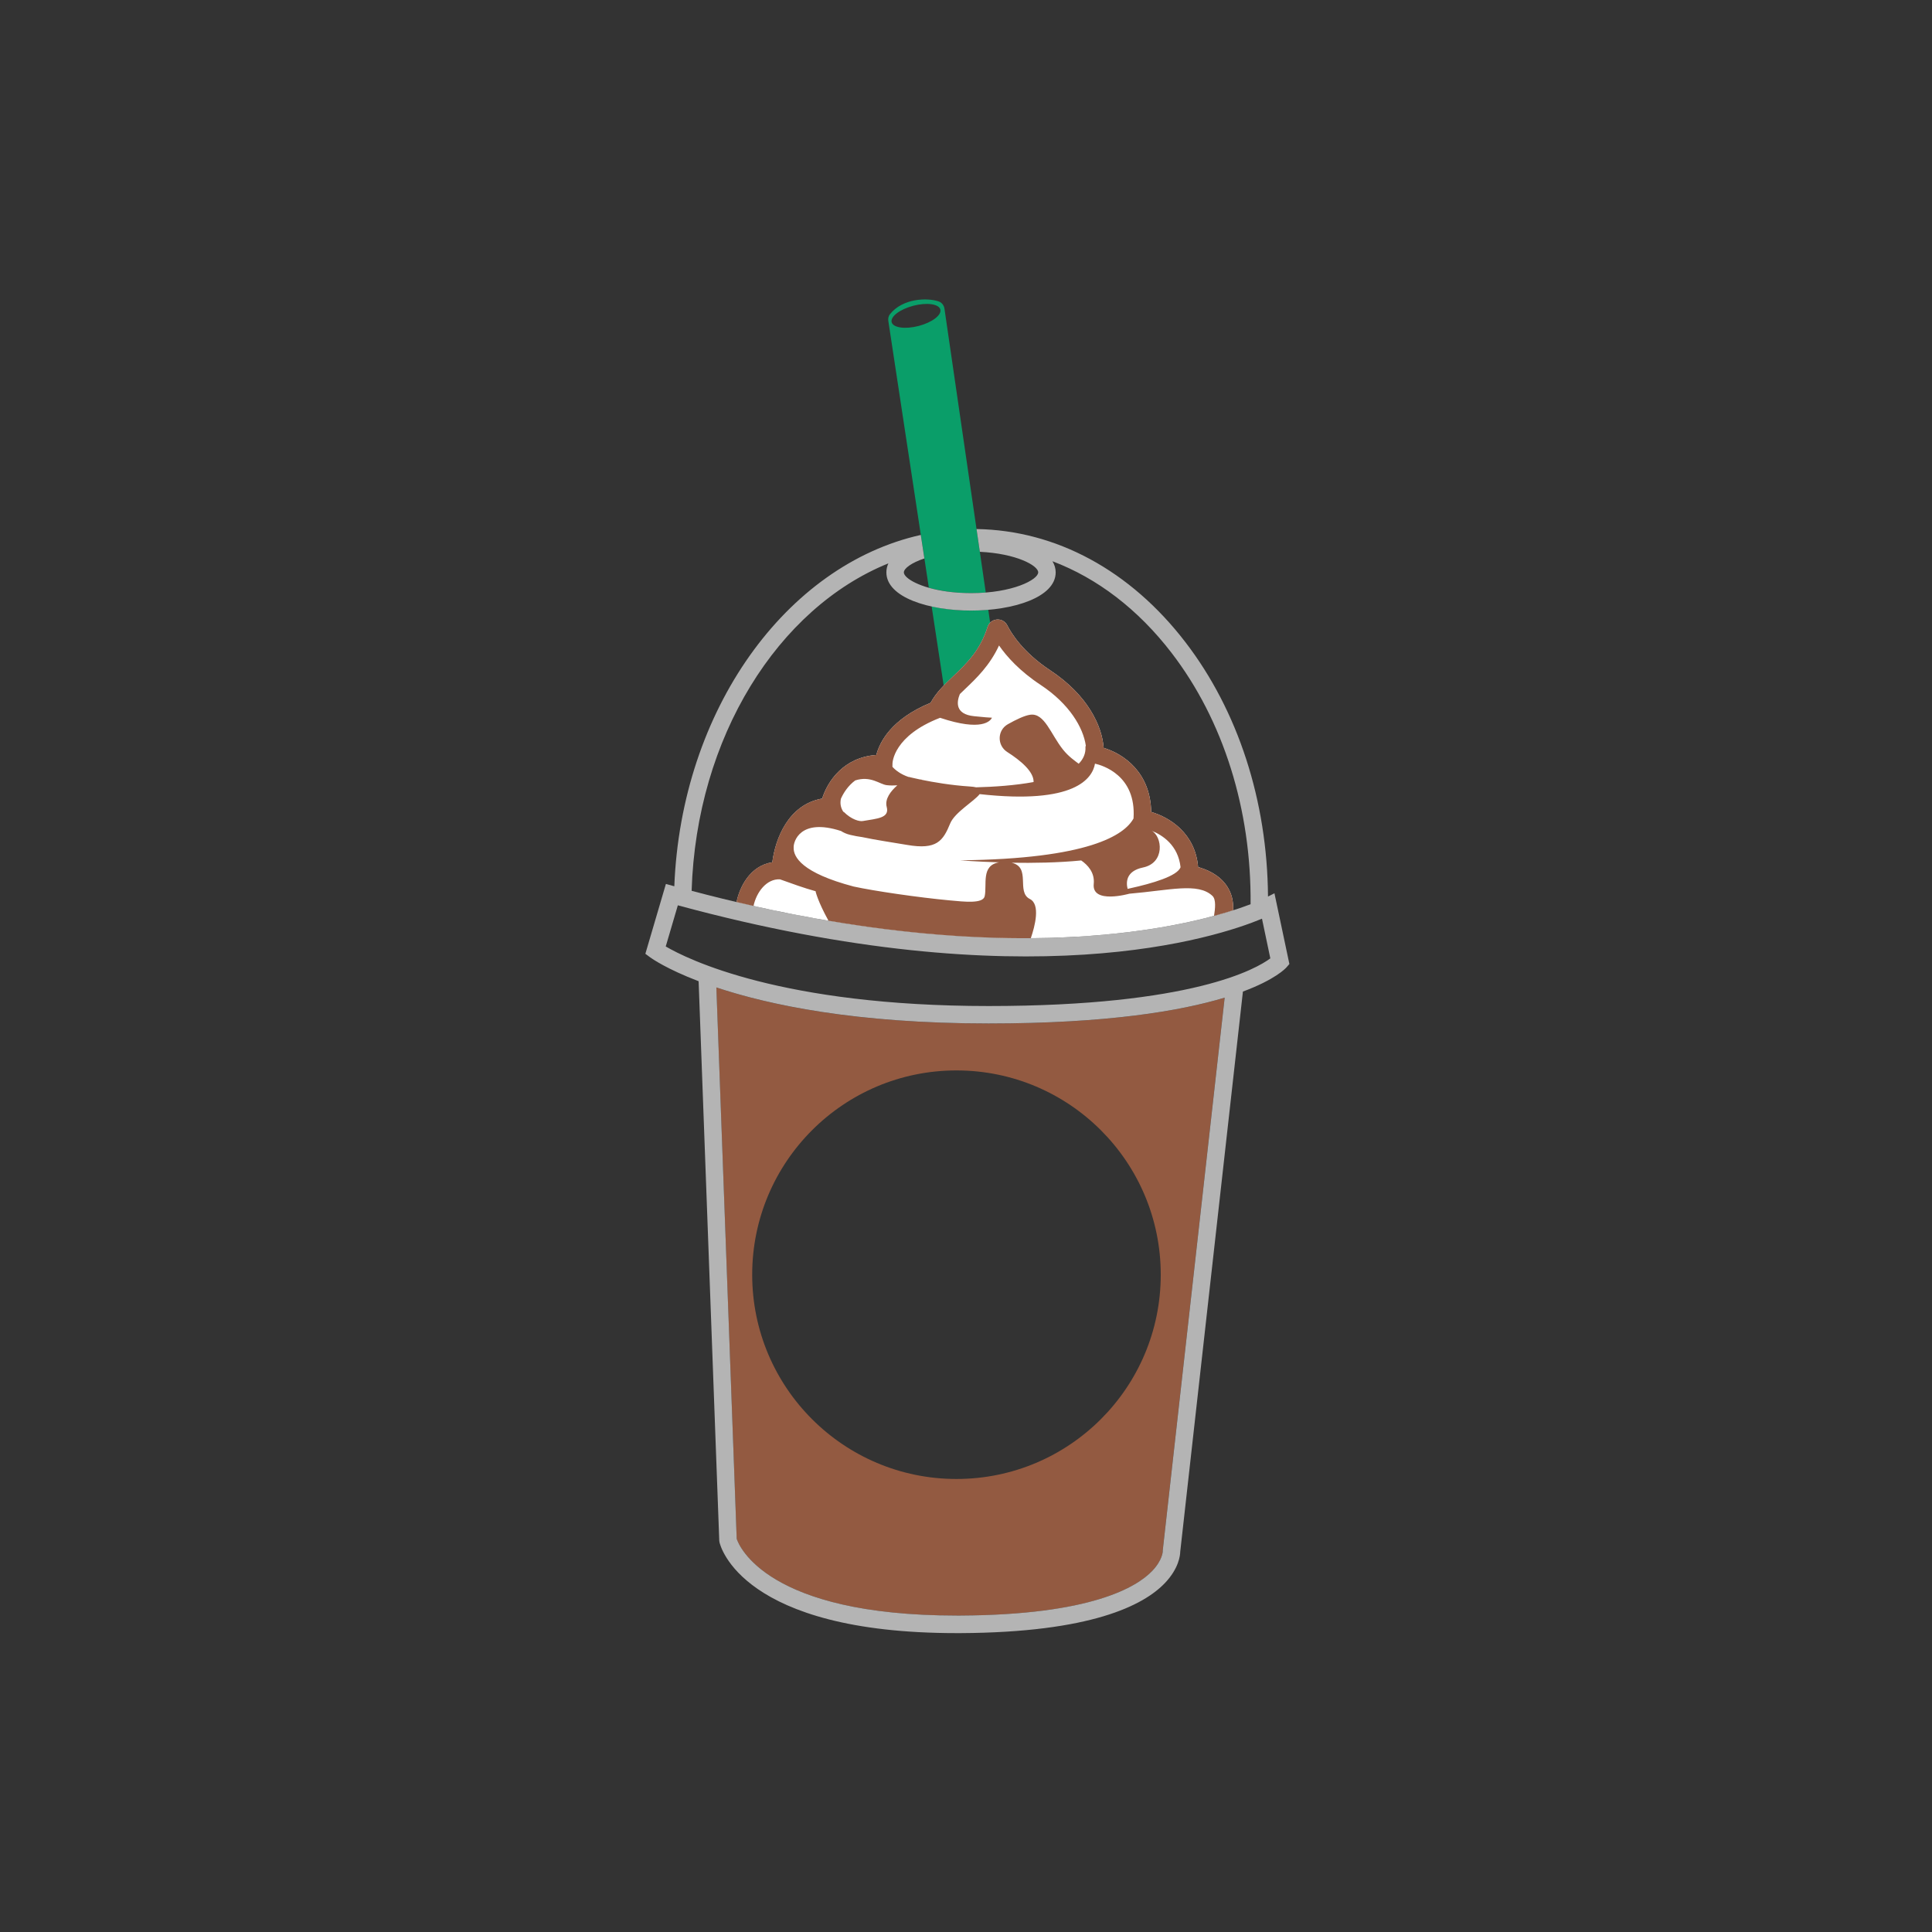 <?xml version="1.0" encoding="utf-8"?>
<!-- Generator: Adobe Illustrator 21.0.0, SVG Export Plug-In . SVG Version: 6.00 Build 0)  -->
<svg version="1.1" id="Calque_2" xmlns="http://www.w3.org/2000/svg" xmlns:xlink="http://www.w3.org/1999/xlink" x="0px" y="0px"
	 viewBox="0 0 600 600" style="enable-background:new 0 0 600 600;" xml:space="preserve">
<rect x="0" y="0" width="600" height="600" fill="#333333" stroke="none"/>
<style type="text/css">
	.st0{fill:#935A41;}
	.st1{fill:#0A9E69;}
	.st2{fill:#B4B4B4;}
	.st3{fill:#FFFFFF;}
</style>
<path class="st0" d="M380.32,309.84c-13.65,4.12-36.32,8.02-73.3,8.02c-41.24,0-68.25-5.76-84.56-11.19l6.32,171.23
	c0.69,2.1,9.27,23.83,68.3,23.83c0.41,0,0.82,0,1.24,0c40.51-0.21,54.69-8.79,59.54-13.9c3.15-3.31,3.24-5.97,3.23-6l-0.01-0.21
	L380.32,309.84z M297.04,459.31c-35.03,0-63.44-28.4-63.44-63.44s28.4-63.44,63.44-63.44c35.03,0,63.44,28.4,63.44,63.44
	S332.07,459.31,297.04,459.31z"/>
<path class="st1" d="M301.56,184.2c1.61,0,3.14-0.07,4.58-0.18c-3.39-23.32-10.5-72.19-12.83-88.16c-0.15-1-0.8-1.89-1.75-2.23
	c-3.55-1.25-11.25-1.02-15.19,3.97c-0.46,0.58-0.6,1.35-0.49,2.08l12.58,82.84C291.86,183.49,296.28,184.2,301.56,184.2z
	 M276.91,100.06c-0.45-1.74,2.57-4.02,6.74-5.11c4.18-1.09,7.93-0.56,8.38,1.17c0.45,1.74-2.57,4.02-6.74,5.11
	C281.12,102.32,277.37,101.79,276.91,100.06z M301.56,189.63c1.8,0,3.6-0.09,5.36-0.25c0.23,1.58,0.42,2.92,0.58,4.02
	c-0.36,0.37-0.67,0.8-0.83,1.32v0c-2.33,7.35-6.56,11.38-10.65,15.27c-1.02,0.97-2,1.94-2.95,2.92l-3.74-24.6
	C293.14,189.15,297.34,189.63,301.56,189.63z"/>
<path class="st2" d="M395.79,277.41l-2,1.02c-0.22-29.7-9.26-57.66-25.67-79.02c-17.1-22.26-40.13-34.72-64.85-35.11
	c0.35,2.43,0.7,4.8,1.03,7.07c11.3,0.53,18.12,4.27,18.12,6.38c0,2.27-7.92,6.45-20.86,6.45c-1.21,0-2.36-0.05-3.47-0.11
	c-0.18-0.01-0.37-0.02-0.55-0.03c-1.11-0.08-2.18-0.19-3.2-0.32c-0.03,0-0.06-0.01-0.09-0.01c-8.54-1.16-13.55-4.16-13.55-5.96
	c0-1.22,2.28-2.97,6.37-4.34l-1.11-7.3c-41.81,9.34-74.38,54.31-76.55,109.11c-0.01,0-0.02-0.01-0.04-0.01l-2.57-0.71l-6.38,21.69
	l1.53,1.13c0.45,0.33,5.02,3.57,15.01,7.39l6.41,173.71l0.06,0.48c0.25,1.16,6.92,28.26,73.65,28.26c0.42,0,0.85,0,1.27,0
	c40.39-0.21,56.8-8.59,63.45-15.58c4.3-4.53,4.71-8.56,4.73-9.71L386,307.94c10.1-3.76,13.27-7.22,13.55-7.54l0.88-1.02
	L395.79,277.41z M275.89,174.96c-0.4,0.87-0.62,1.8-0.62,2.79c0,7.79,13.23,11.87,26.29,11.87c13.06,0,26.29-4.08,26.29-11.87
	c0-1.25-0.37-2.4-1-3.45c13.89,5.25,26.57,14.9,36.97,28.43c16.12,20.98,24.82,48.69,24.56,78.09
	c-15.37,5.85-72.79,22.57-173.59-4.17C216.27,228.88,241.66,188.83,275.89,174.96z M361.09,481.61l0.01,0.21
	c0,0.03-0.08,2.68-3.23,6c-4.85,5.1-19.03,13.69-59.54,13.9c-0.42,0-0.83,0-1.24,0c-59.03,0-67.62-21.73-68.3-23.83l-6.32-171.23
	c16.31,5.43,43.33,11.19,84.56,11.19c36.98,0,59.64-3.9,73.3-8.02L361.09,481.61z M307.03,312.43c-64.33,0-93.52-14.53-100.28-18.5
	l3.76-12.78c108.55,29.47,167.43,9.99,181.41,4.16l2.59,12.32C390.24,300.83,370.39,312.43,307.03,312.43z"/>
<path class="st3" d="M378.81,283.94L378.81,283.94c1.51-0.43,2.9-0.85,4.15-1.25c0.15-2.82-0.48-5.34-1.92-7.5
	c-2.4-3.61-6.42-5.22-8.96-5.91c-0.86-10.48-8.82-15.46-14.57-17.12c-0.19-12.36-8.66-18.08-14.76-19.9
	c-0.48-6.81-4.95-16.4-16.59-24.08c-8.55-5.65-12.17-11.64-13.33-13.95c-0.61-1.22-1.87-1.93-3.22-1.83
	c-1.36,0.11-2.52,1.02-2.93,2.34v0c-2.33,7.35-6.56,11.38-10.65,15.27c-2.72,2.59-5.3,5.05-7.02,8.25
	c-12.33,5.07-15.86,12.31-16.86,16.2c-10.2,0.73-15.15,8.2-16.82,13.54c-10.52,1.84-14.55,12.51-15.48,19.79
	c-7.04,1.08-10.22,7.9-11.1,12.36c1.21,0.29,2.41,0.55,3.61,0.83l0,0.01C308.17,298.22,356.77,290.18,378.81,283.94z M311.85,196.36
	C311.85,196.37,311.85,196.37,311.85,196.36C311.85,196.37,311.85,196.37,311.85,196.36L311.85,196.36z"/>
<path class="st0" d="M239.84,267.78c-7.04,1.08-10.22,7.9-11.1,12.36c1.77,0.42,3.53,0.82,5.27,1.21c0.9-4.23,4.01-8.47,8.21-8.27
	c3.68,1.32,7.46,2.7,11.15,3.72c-0.05,0.03-0.08,0.05-0.08,0.05s0.67,3.06,4.01,9.09c24.22,4.11,45.16,5.54,62.83,5.42
	c1.28-3.72,3.05-10.5-0.3-12.17c-4.35-2.18,0.51-9.88-5.68-11.26c6.64,0.11,14.46,0,21.63-0.71c2.03,1.4,4.25,3.76,3.89,7.3
	c-0.64,6.37,11.05,3.03,11.05,3.03c12.58-1.06,21.31-3.56,25.81,0.67c1.19,1.12,0.85,3.97,0.5,6.21c2.21-0.6,4.19-1.18,5.93-1.74
	c0.15-2.82-0.48-5.34-1.92-7.5c-2.4-3.61-6.42-5.22-8.96-5.91c-0.86-10.48-8.82-15.46-14.57-17.12
	c-0.19-12.36-8.66-18.08-14.76-19.9c-0.48-6.81-4.95-16.4-16.59-24.08c-8.55-5.65-12.17-11.64-13.33-13.95
	c-0.61-1.22-1.87-1.93-3.22-1.83c-1.36,0.11-2.52,1.02-2.93,2.34v0c-2.33,7.35-6.56,11.38-10.65,15.27
	c-2.72,2.59-5.3,5.05-7.02,8.25c-12.33,5.07-15.86,12.31-16.86,16.2c-10.2,0.73-15.15,8.2-16.82,13.54
	C244.81,249.82,240.77,260.5,239.84,267.78z M357.67,258C357.67,257.99,357.67,257.99,357.67,258c3.39,1.37,8.21,4.5,8.96,11.31
	c-0.95,2.76-8.82,5.06-15.71,6.57c-0.26,0.06-0.5,0.11-0.73,0.17c-0.51-2.03-0.54-5.53,4.77-6.64
	C361.88,267.98,360.97,259.79,357.67,258z M311.85,196.36L311.85,196.36C311.85,196.37,311.85,196.37,311.85,196.36
	C311.85,196.37,311.85,196.37,311.85,196.36z M277.17,237.12c0.01-0.35,0.31-8.61,14.78-14.2c13.04,4.36,15.65,0.94,16.12-0.03
	c-0.77-0.02-2.38-0.14-5.56-0.47c-5.99-0.61-5.41-4.46-4.42-6.87c0.54-0.53,1.1-1.07,1.68-1.62c3.45-3.29,7.61-7.25,10.49-13.47
	c2.4,3.46,6.41,7.95,12.91,12.24c8.91,5.88,13.25,13.25,14.04,18.87c-0.04,0.13-0.07,0.21-0.11,0.35c0.12,2.07-0.66,3.81-2.1,5.27
	c-1.25-0.96-3.12-2.21-4.87-4.39c-3.82-4.78-5.73-11.46-10.19-10.83c-1.78,0.25-4.42,1.52-6.95,2.95c-3.31,1.87-3.38,6.59-0.17,8.63
	c4.05,2.58,8.28,6.07,8.17,9.32c-5.8,1.06-12.27,1.5-17.85,1.64c-0.52-0.12-1.16-0.21-1.99-0.26c-5.86-0.38-11.4-1.35-14.96-2.08
	c0.06-0.02,0.1-0.04,0.1-0.04c-0.24-0.02-0.45-0.06-0.67-0.08c-2.1-0.44-3.36-0.77-3.36-0.77s-0.03,0.02-0.06,0.03
	c-2.4-0.81-4.06-2.06-5.05-3.17L277.17,237.12z M261.15,248.05c0.79-1.77,2.17-3.99,4.44-5.68c4.81-1.55,7.65,1.23,9.79,1.47
	c1.1,0.13,2.22,0.12,3.29,0.05c-2,1.76-3.97,4.22-3.29,6.74c0.92,3.46-3.01,3.58-7.43,4.35c-1.03,0.18-3.5-0.42-5.94-2.87
	c-0.03,0.01-0.05,0.03-0.07,0.06C261.15,250.99,260.81,249.62,261.15,248.05z M261.19,258.08c0.79,0.51,1.72,0.93,2.86,1.2
	c1.37,0.33,2.59,0.54,3.71,0.69c4.18,0.9,9.71,1.7,13.97,2.43c9.23,1.59,11.14-1.27,13.37-6.69c1.42-3.44,7.45-6.87,9.14-9.09
	c29.65,3.31,35.03-4.91,35.82-9.46c2.31,0.52,12.84,3.61,11.97,16.95l-0.01,0.09c-2.83,5.14-13.87,12.54-53.83,12.98
	c0,0,4.98,0.41,12.07,0.63c-5.63,0.93-3.69,6.9-4.45,10.5c-0.51,2.41-6.27,1.74-10.9,1.31c-9.61-0.89-23.46-2.91-29.8-4.3
	c-16.07-4.24-18.77-9.17-18.63-12.17C246.39,261.54,248.34,253.91,261.19,258.08z"/>
</svg>
